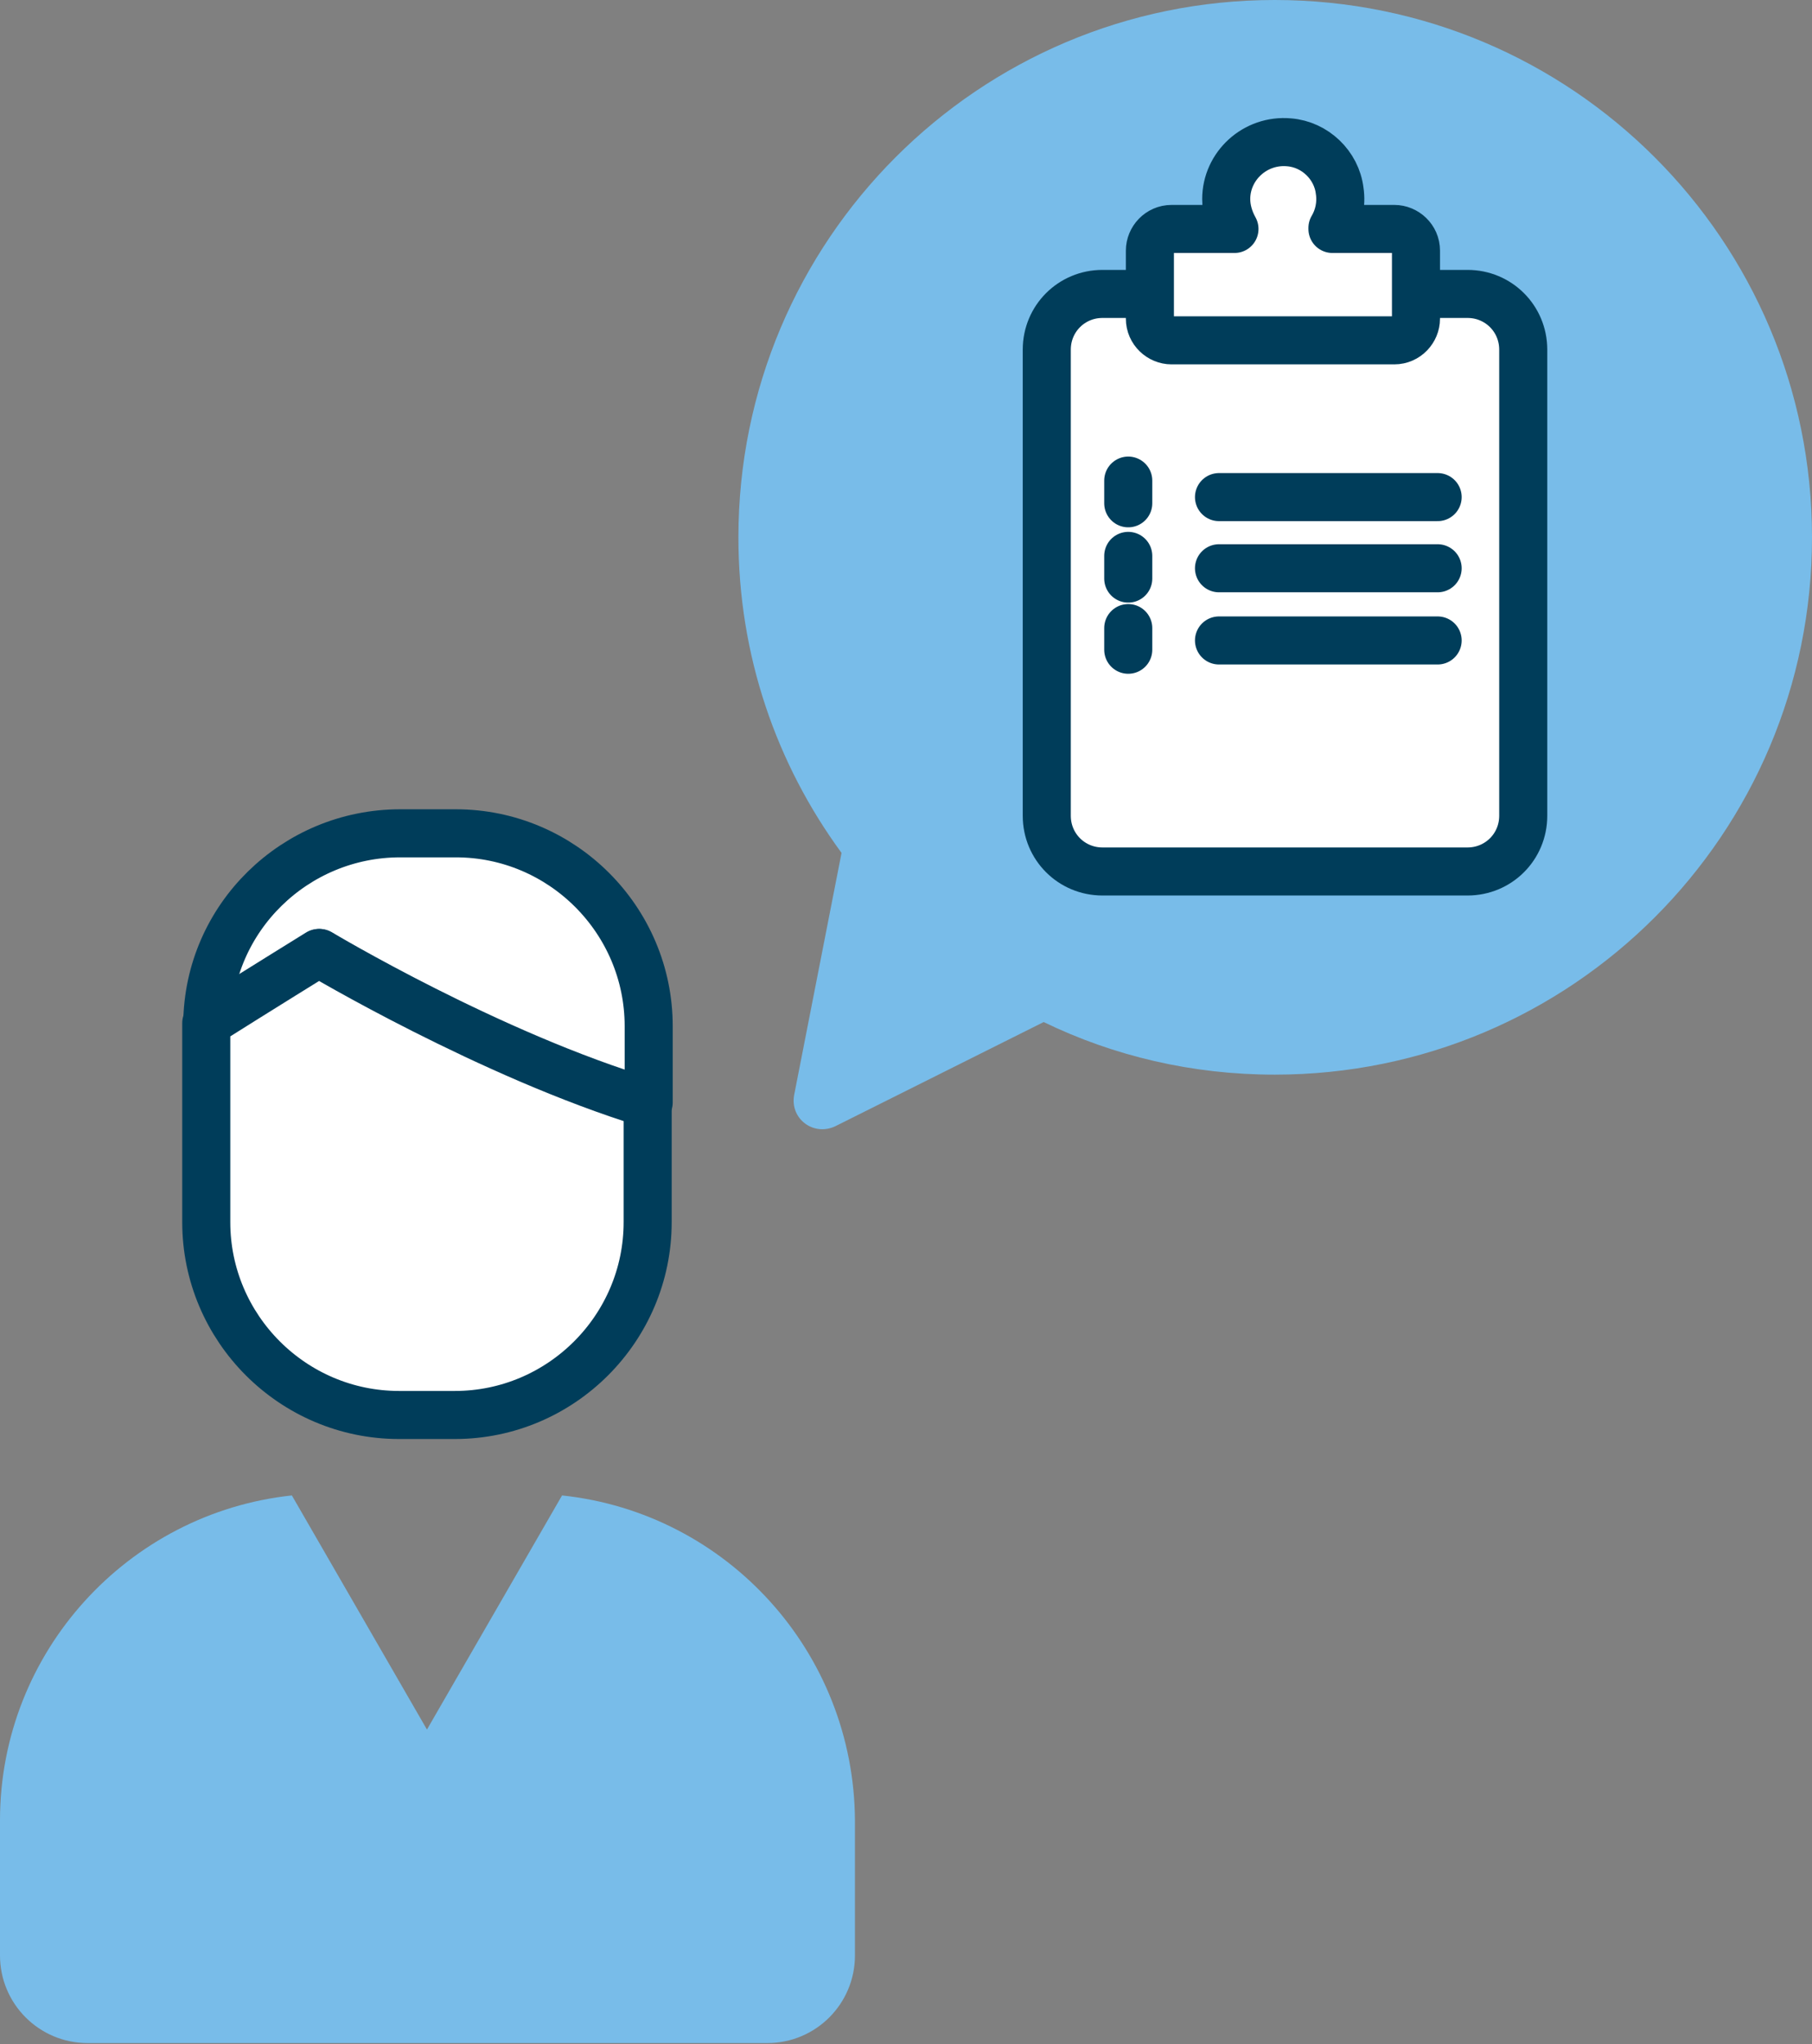 <?xml version="1.0" encoding="utf-8"?>
<!-- Generator: Adobe Illustrator 24.2.3, SVG Export Plug-In . SVG Version: 6.00 Build 0)  -->
<svg version="1.1" id="レイヤー_1" xmlns="http://www.w3.org/2000/svg" xmlns:xlink="http://www.w3.org/1999/xlink" x="0px"
	 y="0px" viewBox="0 0 175.7 198.2" style="enable-background:new 0 0 175.7 198.2;" xml:space="preserve">
<rect x="0" y="0" width="175.7" height="198.2" fill="#808080" stroke="none"/>
<style type="text/css">
	.st0{clip-path:url(#SVGID_2_);fill:#78BCE9;}
	.st1{clip-path:url(#SVGID_2_);fill:#FFFFFF;}
	
		.st2{clip-path:url(#SVGID_2_);fill:none;stroke:#003D5A;stroke-width:4.66;stroke-linecap:round;stroke-linejoin:round;stroke-miterlimit:10;}
</style>
<g>
	<defs>
		<rect id="SVGID_1_" width="175.7" height="198.2"/>
	</defs>
	<clipPath id="SVGID_2_">
		<use xlink:href="#SVGID_1_"  style="overflow:visible;"/>
	</clipPath>
	<path class="st0" d="M54.5,145l-13.1,22.7L28.3,145C12.4,146.7,0,160.2,0,176.5v13.1c0,4.7,3.8,8.5,8.5,8.5h65.9
		c4.7,0,8.5-3.8,8.5-8.5v-13.1C82.8,160.2,70.5,146.7,54.5,145"/>
	<path class="st1" d="M62.9,106.9v-7.4c0-10.3-8.4-18.7-18.7-18.7h-5.4c-10.2,0-18.6,8.2-18.7,18.4c5.5-3.4,10.9-6.8,10.9-6.8
		S47.5,102.3,62.9,106.9"/>
	<path class="st2" d="M62.9,106.9v-7.4c0-10.3-8.4-18.7-18.7-18.7h-5.4c-10.2,0-18.6,8.2-18.7,18.4c5.5-3.4,10.9-6.8,10.9-6.8
		S47.5,102.3,62.9,106.9z"/>
	<path class="st1" d="M30.9,92.4c0,0-5.5,3.4-10.9,6.8c0,0.1,0,0.2,0,0.3v19c0,10.3,8.4,18.7,18.7,18.7h5.4
		c10.3,0,18.7-8.4,18.7-18.7v-11.5C47.5,102.3,30.9,92.4,30.9,92.4"/>
	<path class="st2" d="M30.9,92.4c0,0-5.5,3.4-10.9,6.8c0,0.1,0,0.2,0,0.3v19c0,10.3,8.4,18.7,18.7,18.7h5.4
		c10.3,0,18.7-8.4,18.7-18.7v-11.5C47.5,102.3,30.9,92.4,30.9,92.4z"/>
	<path class="st0" d="M123.6,0C94.9,0,71.6,23.3,71.6,52.1c0,11.5,3.7,22,10,30.6L77,106.2c-0.4,2.3,1.9,4,4,3l20.2-10.1
		c6.8,3.3,14.4,5.1,22.4,5.1c28.8,0,52.1-23.3,52.1-52.1S152.4,0,123.6,0"/>
	<path class="st1" d="M142.3,84.5h-35.4c-3,0-5.4-2.4-5.4-5.4V33.9c0-3,2.4-5.4,5.4-5.4h35.4c3,0,5.4,2.4,5.4,5.4v45.2
		C147.7,82.1,145.3,84.5,142.3,84.5"/>
	<path class="st2" d="M142.3,84.5h-35.4c-3,0-5.4-2.4-5.4-5.4V33.9c0-3,2.4-5.4,5.4-5.4h35.4c3,0,5.4,2.4,5.4,5.4v45.2
		C147.7,82.1,145.3,84.5,142.3,84.5z"/>
	<path class="st1" d="M129.2,22.1c0.6-1,0.9-2.3,0.7-3.6c-0.3-2.5-2.4-4.5-4.9-4.7c-3.3-0.3-6.1,2.3-6.1,5.5c0,1,0.3,2,0.8,2.9h-6.1
		c-1.2,0-2.1,1-2.1,2.1v6.6c0,1.2,1,2.1,2.1,2.1h21.6c1.2,0,2.1-1,2.1-2.1v-6.6c0-1.2-1-2.1-2.1-2.1H129.2z"/>
	<path class="st2" d="M129.2,22.1c0.6-1,0.9-2.3,0.7-3.6c-0.3-2.5-2.4-4.5-4.9-4.7c-3.3-0.3-6.1,2.3-6.1,5.5c0,1,0.3,2,0.8,2.9h-6.1
		c-1.2,0-2.1,1-2.1,2.1v6.6c0,1.2,1,2.1,2.1,2.1h21.6c1.2,0,2.1-1,2.1-2.1v-6.6c0-1.2-1-2.1-2.1-2.1H129.2z"/>
	<line class="st2" x1="118.2" y1="48.2" x2="139.4" y2="48.2"/>
	<line class="st2" x1="118.2" y1="55.1" x2="139.4" y2="55.1"/>
	<line class="st2" x1="118.2" y1="62.1" x2="139.4" y2="62.1"/>
	<line class="st2" x1="109.4" y1="46.6" x2="109.4" y2="48.8"/>
	<line class="st2" x1="109.4" y1="53.9" x2="109.4" y2="56.1"/>
	<line class="st2" x1="109.4" y1="60.9" x2="109.4" y2="63"/>
</g>
</svg>
